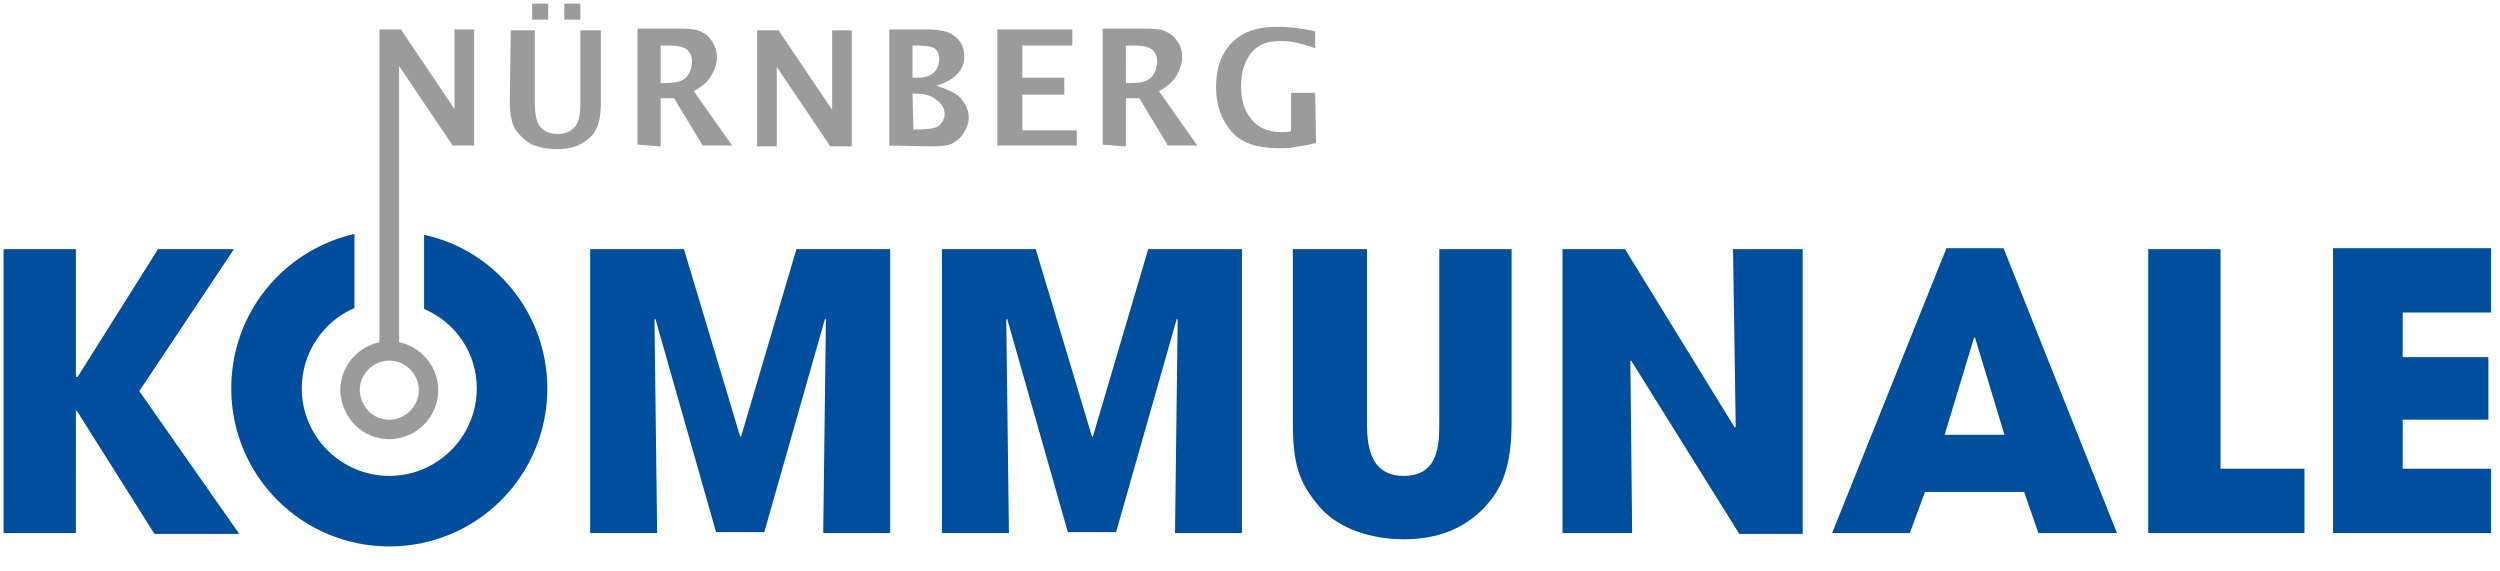<?xml version="1.0" encoding="UTF-8"?>
<svg xmlns="http://www.w3.org/2000/svg" xmlns:xlink="http://www.w3.org/1999/xlink" version="1.1" id="Ebene_1" x="0px" y="0px" width="280px" height="64px" viewBox="0 0 280 64" style="enable-background:new 0 0 280 64;" xml:space="preserve">
<style type="text/css">
	.st0{fill:#004E9D;}
	.st1{fill:#004E9E;}
	.st2{fill:none;stroke:#9B9B9B;stroke-width:2.178;}
	.st3{fill:#9B9B9B;}
</style>
<g>
	<path class="st0" d="M43.6,61.2c9.8,0,17.7-7.9,17.7-17.7c0-8.4-5.9-15.5-13.8-17.2v8.3c3.5,1.5,5.9,4.9,5.9,8.9   c0,5.4-4.4,9.8-9.8,9.8s-9.8-4.4-9.8-9.8c0-4,2.4-7.5,5.9-9v-8.3c-7.9,1.8-13.8,8.8-13.8,17.3C25.9,53.3,33.8,61.2,43.6,61.2"></path>
	<path class="st1" d="M261.3,59.7H279v-7.2h-9.9v-5.5h9.6V40h-9.6v-5h9.9v-7.2h-17.7L261.3,59.7L261.3,59.7z M240.5,59.7h17.6v-7.2   h-9.4V27.9h-8.1V59.7z M221.1,37.8L221.1,37.8h0.1l3.3,10.9h-6.7L221.1,37.8z M226.7,55.1l1.6,4.6h8.8l-12.7-31.9H218l-12.8,31.9   h8.7l1.7-4.6H226.7z M175,59.7h7.8l-0.2-19.3l0.1,0l12.1,19.4h7.1V27.9h-7.8l0.3,19.9l-0.1,0.1l-12.3-20h-7V59.7z M144.8,27.9v19.3   c0,4.7,0.6,6.9,3.2,9.8c2.6,2.8,6.8,3.4,9.2,3.4c4,0,6.8-1.3,8.9-3.4c2-2.1,3.2-4.4,3.2-9.8V27.9h-8.1v19.3c0,2.5,0,6.1-4,6.1   c-4,0-4.1-3.9-4.1-6.1V27.9C153,27.9,144.8,27.9,144.8,27.9z M105.5,59.7h7.5l-0.3-23.9l0.1-0.1l6.8,23.9h5.4l6.8-23.9l0.1,0.1   l-0.3,23.9h7.5V27.9h-10.5l-6.2,21h-0.1l-6.3-21h-10.5V59.7z M66.1,59.7h7.5l-0.3-23.9l0.1-0.1l6.8,23.9h5.4l6.8-23.9l0.1,0.1   l-0.3,23.9h7.5V27.9H89.2l-6.2,21h-0.1l-6.3-21H66.1L66.1,59.7L66.1,59.7z M0.4,59.7h8.1V46h0.1l8.7,13.8h9.5l-11.2-16l10.6-15.9   h-8.5l-9,14.3H8.5V27.9H0.4L0.4,59.7L0.4,59.7z"></path>
	<path class="st2" d="M43.6,48.1c2.4,0,4.4-2,4.4-4.4c0-2.4-2-4.4-4.4-4.4c-2.4,0-4.4,2-4.4,4.4C39.3,46.2,41.2,48.1,43.6,48.1z"></path>
	<path class="st3" d="M147.3,10.4h-2.7v4.3c-0.4,0.1-0.8,0.1-1.1,0.1c-1.4,0-2.6-0.5-3.3-1.4c-0.8-0.9-1.2-2.1-1.2-3.7   c0-1.4,0.3-2.6,1-3.6c0.7-1,1.8-1.5,3.3-1.5c0.5,0,1,0,1.5,0.1c0.5,0.1,1.4,0.3,2.5,0.7V3.5c-1.4-0.3-2.8-0.5-4.2-0.5   c-1.7,0-3,0.3-4,0.9c-1,0.6-1.7,1.4-2.2,2.4s-0.7,2.2-0.7,3.5c0,2,0.6,3.6,1.7,4.9c1.1,1.3,2.9,1.9,5.3,1.9c0.6,0,1.2,0,1.7-0.1   c0.5-0.1,1.4-0.2,2.5-0.5L147.3,10.4L147.3,10.4z M126.1,5.1h0.9c1.1,0,1.8,0.2,2.1,0.5c0.3,0.3,0.5,0.7,0.5,1.3   c0,0.6-0.2,1.2-0.6,1.7c-0.4,0.5-1.2,0.7-2.3,0.7h-0.6L126.1,5.1L126.1,5.1z M126.1,16.4V11h1.5l3.2,5.3h3.3l-4.3-6.1   c0.8-0.4,1.4-0.9,1.9-1.6c0.4-0.7,0.7-1.4,0.7-2.2c0-0.6-0.1-1.2-0.5-1.7c-0.3-0.5-0.7-0.9-1.2-1.1c-0.5-0.3-1.3-0.4-2.3-0.4h-4.9   v13L126.1,16.4L126.1,16.4z M120.6,16.4v-1.8h-6.1v-4h4.7V8.7h-4.7V5.1h5.6V3.3h-8.4v13H120.6z M102.2,10.5h0.5   c0.9,0,1.6,0.2,2.2,0.7c0.6,0.4,0.9,1,0.9,1.6c0,0.3-0.1,0.6-0.3,0.9c-0.2,0.3-0.4,0.5-0.8,0.6c-0.3,0.1-1,0.2-1.9,0.2h-0.5   L102.2,10.5L102.2,10.5z M102.2,5.1h0.5c0.9,0,1.4,0.1,1.7,0.2s0.5,0.3,0.6,0.5s0.2,0.5,0.2,0.8c0,0.6-0.2,1.1-0.6,1.5   c-0.4,0.4-1,0.6-1.8,0.6h-0.6L102.2,5.1L102.2,5.1z M104.4,16.4c1.1,0,1.9-0.1,2.4-0.4c0.5-0.3,0.9-0.7,1.2-1.2   c0.3-0.5,0.5-1.1,0.5-1.6c0-0.5-0.1-1-0.4-1.5c-0.3-0.5-0.6-0.9-1.1-1.2c-0.5-0.3-1.2-0.6-2.1-0.9c1.2-0.4,2-0.9,2.4-1.4   c0.5-0.6,0.7-1.2,0.7-1.9c0-0.5-0.1-1-0.4-1.5c-0.3-0.5-0.7-0.8-1.2-1.1c-0.5-0.2-1.3-0.4-2.4-0.4h-4.4v13L104.4,16.4L104.4,16.4z    M87,16.4V7.5l6,8.9h2.4v-13h-2.2v8.9l-6-8.9h-2.4v13H87z M74,5.1h0.9c1.1,0,1.8,0.2,2.1,0.5c0.3,0.3,0.5,0.7,0.5,1.3   c0,0.6-0.2,1.2-0.6,1.7s-1.2,0.7-2.3,0.7H74L74,5.1L74,5.1z M74,16.4V11h1.5l3.2,5.3H82l-4.3-6.1c0.8-0.4,1.4-0.9,1.9-1.6   c0.4-0.7,0.7-1.4,0.7-2.2c0-0.6-0.2-1.2-0.5-1.7c-0.3-0.5-0.7-0.9-1.2-1.1c-0.5-0.3-1.3-0.4-2.3-0.4h-4.9v13L74,16.4L74,16.4z    M65,0.4h-1.8v1.8H65V0.4z M61.4,0.4h-1.8v1.8h1.8V0.4z M57.1,11.3c0,1.5,0.2,2.6,0.7,3.3c0.5,0.7,1.1,1.2,1.8,1.6   c0.8,0.3,1.7,0.5,2.8,0.5c1.1,0,2-0.2,2.7-0.6c0.7-0.4,1.3-0.9,1.6-1.5c0.4-0.7,0.6-1.7,0.6-3.2v-8H65v8.2c0,1.3-0.2,2.2-0.7,2.7   c-0.5,0.5-1.1,0.7-1.8,0.7c-0.8,0-1.4-0.2-1.9-0.7c-0.5-0.5-0.7-1.4-0.7-2.9v-8h-2.7L57.1,11.3L57.1,11.3z M44.7,39.6V7.4l6,8.9   h2.4v-13h-2.2v8.9l-6-8.9h-2.4v36.3H44.7z"></path>
</g>
</svg>
